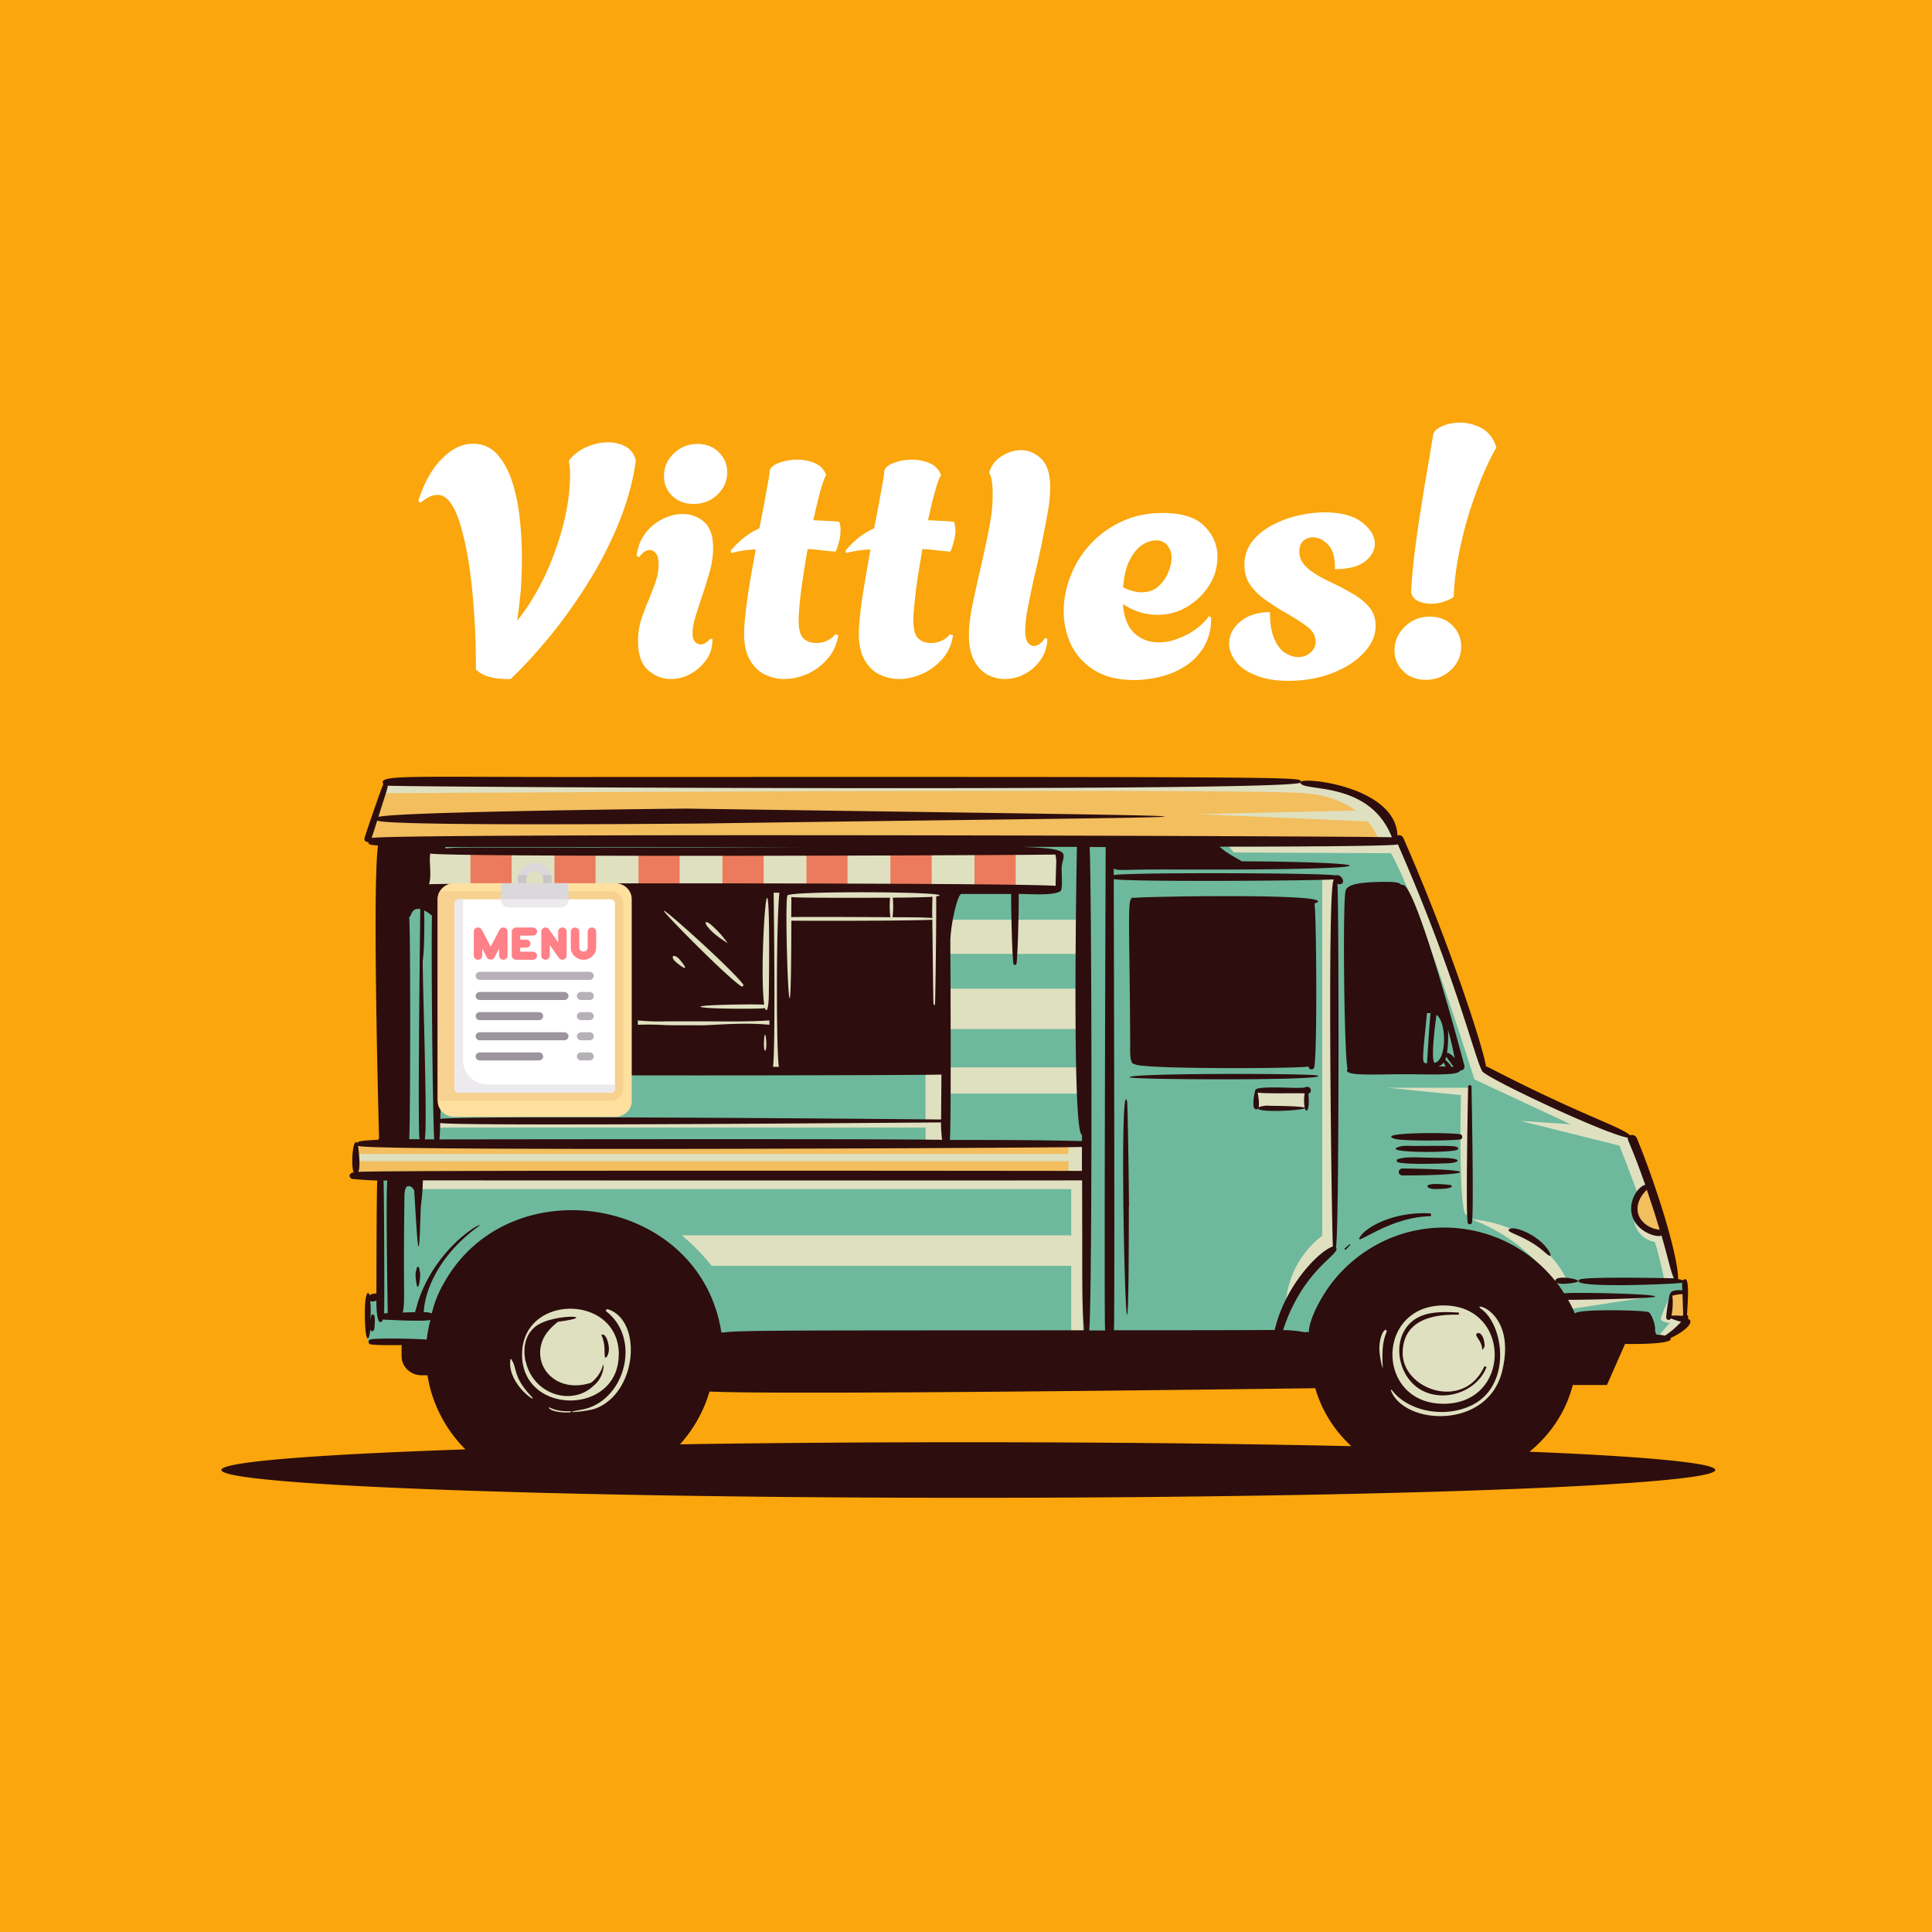 <?xml version="1.0" encoding="UTF-8"?>
<svg data-bbox="0 0 96 96" viewBox="0 0 96 96" height="96" width="96" xmlns="http://www.w3.org/2000/svg" data-type="ugc">
    <g>
        <path fill="#faa60c" d="M96 0v96H0V0h96z"/>
        <path d="m17.754 58.36 1.1.16-.045 5.951s-.571-.166-.571 0 .044 2.18.044 2.18l3.774-.084 4.213-4.904 8.82 4.695 30.673-.043 2.326-2.765 5.31.424 1.923 1.718 2.633 1.09.044-.126s4.651-.335 4.696-.252c.044.084 1.009-.544 1.009-.544l.05-2.179s-.444.041-.444-.084c0-.126-2.237-7.081-2.237-7.081l-7.324-3.478-4.256-11.315s-.131-2.26-3.905-2.808c-3.773-.547-46.34-.036-46.34-.036l-1.009 2.806.79.294.22 14.62-1.535.251Z" fill="#6eb99d"/>
        <path d="m20.995 44.28 25.674-.132 5.806.065.173-.297.03-1.616s-31.757-.232-31.654-.133c.104.099-.03 2.112-.03 2.112Zm4.291 4.945c.308.014.453.128 1.09.18.992.083 1.195-.197 1.386.048.19.244-.067.332-.472 1.022a.344.344 0 0 1-.148.27c-.19.4-.14.692-.494.932-.327.223-.422-.18-1.273-1.837a.281.281 0 0 1-.032-.162 1.073 1.073 0 0 1-.2-.128.184.184 0 0 1-.05-.21.2.2 0 0 1 .192-.117Z" fill="#ec7a5c"/>
        <path d="M17.705 56.874v1.528h36.36v-1.528Zm64.191 2.17a.226.226 0 0 1 .272.148.21.21 0 0 1-.025.165c.161.529.308 1.06.435 1.596a.204.204 0 0 1-.023.15.215.215 0 0 1-.08.11.226.226 0 0 1-.296-.017l-.046-.04a.516.516 0 0 0-.077-.045.211.211 0 0 1-.102-.127c-.31-.23-.585-.502-.675-.876-.102-.437.121-.957.617-1.064Zm-54.538-9.68c-.22 0-1.598-.03-1.934-.181-.682-.31-.808-1.51-.062-1.776-.107-.448.068-.773.349-.919 0-1.062 1.403-1.347 1.205-.742-.156.472 1.068.61.849 1.452a.893.935 90 0 1 .306 1.092c.338.44.122 1.09-.713 1.074Zm-9.12-7.683 1.01-2.802H64.13s3.223.17 3.902.87 1.46 1.978 1.46 1.978c-.159.08-50.999 0-50.999 0Zm65.06 22.574a.376.376 0 0 1 .341.011.215.225 90 0 1 .082.283 1.33 1.33 0 0 1 .034.72.329.329 0 0 1-.296.248.395.395 0 0 1-.236-.062.223.223 0 0 1-.283-.203 3.87 3.87 0 0 1 .101-.856.224.224 0 0 1 .258-.14Z" fill="#f2be5e"/>
        <path d="M50.47 42.247v1.901h2.127v-1.9Zm3.175 5.151h-6.59v-1.696h6.59Zm5.863-6.944 7.86-.178c-.554-.405-1.355-.76-2.506-.86-3.108-.269-45.778 0-45.778 0l.363-.615 44.731.078 2.094.152 2.368 1.115.937 1.576 1.036 2.319 2.708 7.522.574 1.77 6.69 2.968.74.565.652 2.079-.63.3c0-.053-.872-2.318-.872-2.318l-4.93-1.232 2.502.17-4.783-2.23s-2.742-8.78-4.15-11.24l-7.803-.036-.444-.53 7.644-.093a2.938 2.938 0 0 0-.552-.92Zm5.387 14.596h-2.45v-.863h2.45Zm.805 6.35V43.582h.553v18.614h-.466c-.19.19-.434.424-.465.414-.03-.01-1.425 2.105-1.425 2.105a4.683 4.905 90 0 1 1.803-3.313ZM53.676 51.134h-6.691v-2.007h6.693Zm-13.602-8.886v1.901h-2.13v-1.9Zm-4.175 0v1.901h-2.128v-1.9Zm10.09 13.778h-24.28v-.268H45.99v-2.661H31.723v-8.903h15.094v8.749h.09v3.747h-.912Zm.305-13.778h2.129v1.901h-2.128Zm26.716 11.8-.108 6.336c-.462.132-.308-5.969-.308-5.969l-3.664-.367Zm4.855 9.609.102.014-.752.07a8.468 8.868 90 0 0-4.13-3.169c3.732.375 4.795 3.05 4.78 3.092Zm-6.338-.37c2.402.034 4.326 1.914 4.302 4.208-.024 2.295-1.985 4.139-4.386 4.129-2.403-.011-4.345-1.874-4.345-4.169.02-2.316 2.004-4.178 4.43-4.161Zm11 2.26c-.012-.153.479-1.196.479-1.196l-.133 1.03.945.283-1.157.864-.346-.038.65-.75s-.424-.043-.437-.194Zm-.666-1.089-4.144.636-.296-.622a5.61 5.61 0 0 0 .753-.055c.104-.04 3.687.04 3.687.04Zm-.665-3.945.704.627.77.123.608 2.346-.577-.016s-.336-1.554-.48-1.88a1.221 1.279 90 0 1-1.025-1.2ZM44.243 42.247v1.901h-2.13v-1.9ZM31.5 44.342h-9.749v8.809h9.756Zm-3.324 3.596c-.007.184-.148.33-.134.514v.044c.006.006.012.011.016.019a.53.53 0 0 1 .056.315.858.858 0 0 1-.118.33 1.06 1.06 0 0 1-.14.18.142.142 0 0 0-.017.035c.009.018.01.037.007.057-.059.24-.15.47-.272.688-.114.233-.219.468-.343.695-.11.2-.231.39-.35.585a.772.809 90 0 1-.36.379.152.152 0 0 1-.159-.062 2.118 2.118 0 0 1-.197-.451v-.013a.141.148 90 0 1-.155-.078c-.21-.404-.414-.81-.592-1.228-.1-.224-.241-.518-.107-.734a2.213 2.213 0 0 1-.27-.506 1.61 1.61 0 0 1-.036-.6c.033-.26.129-.55.37-.668a1.727 1.727 0 0 1-.044-.275c0-.126.035-.25.099-.36a.78.817 90 0 1 .334-.347.86.86 0 0 1 .2-.582 1.452 1.52 90 0 1 .69-.409.209.209 0 0 1 .154.022c.047.027.08.07.093.12.055.37.389.653.643.911.13.133.305.293.296.49 0 .05-.034.107-.013.153.033.07.148.133.19.2a1.051 1.101 90 0 1 .167.576Zm18.878 5.1h6.766v1.3h-6.766ZM28.586 63.725c2.41 0 4.366 1.686 4.366 3.766s-1.955 3.767-4.366 3.767-4.365-1.685-4.365-3.767 1.956-3.766 4.367-3.766Zm-7.338-21.479h2.13v1.902h-2.129Zm10.477 1.9h-2.132v-1.899h2.133Zm-4.175-1.9v1.902h-2.128v-1.9Zm25.68 16.19h.578v7.843h-.579V62.9H35.364a10.605 10.605 0 0 0-1.48-1.515h19.345v-2.3H20.8v-.553h32.43Zm-.14-1.097v-.514h.714v1.554h-.714v-.68H17.754v-.361Z" fill="#dfe0c0"/>
        <path d="M25.277 47.4c-.204-.327-.065-.826.348-.951-.182-.922 1.28-1.305 1.317-1.038.113.833 1.149 1.108.927 1.641.522.338.572 1.04.307 1.272.216.3.215.716-.105.95.159.177-1.158 2.291-1.169 2.313-.421.668-.639.565-1.43-1.094-.092-.195-.591-1.297-.391-1.413-.416-.438-.372-1.483.196-1.68Zm2.368 2.341c-.203.17-.423.318-.658.442.093.09.189.177.287.262a14.272 14.946 90 0 0 .377-.704Zm-.03-.247a9.192 9.192 0 0 1-1.278-.017c.123.141.266.323.48.548a4.7 4.922 90 0 0 .804-.531Zm-.898 1.883c.07-.111.138-.223.206-.334-.117.082-.24.156-.369.223Zm-.06.1c-.08-.047-.148-.097-.228-.149l-.175.074c.26.45.24.336.409.074Zm-.484-.218c.037-.014.07-.031.106-.045a5.06 5.06 0 0 1-.248-.214Zm.238-.102c.253-.12.488-.268.704-.442l.105-.184a2.798 2.798 0 0 1-.367-.283 9.477 9.477 0 0 1-.961.424 3.966 4.153 90 0 0 .525.485Zm-.645-.653c.308-.133.618-.263.917-.412a2.055 2.055 0 0 1-.43-.605 3.78 3.78 0 0 1-.74.44c.084.196.165.388.259.577Zm-.317-.745a4.133 4.328 90 0 0 .654-.308 8.695 8.695 0 0 1-.786-.115c.045.14.09.282.132.423Zm.02-.647a8.031 8.41 90 0 0 2.336.118c.383-.171.379-.752-.157-1.08-.41-.252-.049-.283.374 0 .19-.35-.041-.896-.591-1.13a1.904 1.904 0 0 0-.572-.167c-.148-.047.363-.127.84.096-.054-.488-.792-.543-.98-1.395-.685.12-.964.537-.933.864.157.01.248.097.202.104-.459.07-.685.35-.536.827.406-.034.925.261.73.224-.545-.103-1.004-.1-1.1.424-.1.61.071.915.395 1.118Zm20.866-4.55c-.228.02-1.282.041-1.973.043.031.322.027.647-.013.969.74.008 1.372 0 1.976.04-.01-.348-.002-.699.011-1.05Zm-2.092 1.015a4.424 4.424 0 0 1-.014-.97c-.657 0-4.587.022-4.913-.035.014.06 0 .937 0 1 .17-.02 3.977-.005 4.927.005Zm25.529 7.801c-1.49 0-3.085.11-2.812-.262-.165-.595-.25-8.092-.105-8.818.04-.409.934-.47 2.001-.48.164 0 .706 0 .755.14.047 0 .016 0 .059.015.655-.298 3.087 8.949 3.091 8.963a.194.203 90 0 1-.207.256c-.047.267-1.495.186-2.782.186Zm2.057-.381a1.073 1.073 0 0 0-.096-.198.534.534 0 0 1-.267.19c.122 0 .243.004.363.008Zm-.922-2.658c-.265 2.607-.249 2.466 0 2.495.031-.438.133-2.218.18-2.497a.759.759 0 0 1-.18.002Zm.472.087c-.027.184-.312 2.236-.093 2.387.6-.113.614-2.005.093-2.387Zm.434 2.236c.014 0 .296.268.296.346.041 0 .084 0 .125.012l-.368-.513a.968.968 0 0 1-.053.155Zm.137-1.49c.021.384.005.77-.051 1.15h.025a.062.065 90 0 1 .078.02.766.766 0 0 1 .278.244 13.782 14.432 90 0 0-.33-1.413Zm1 2.827c0 .015-.134 6.541-.011 6.783a.107.112 90 0 0 .192 0c.117-.228-.012-6.765-.012-6.783a.083.083 0 0 0-.084-.08.083.083 0 0 0-.084.08Zm-.387 2.624a.143.143 0 0 0 .096-.133.142.142 0 0 0-.096-.131c-.616-.096-4.25-.098-3.267.227.39.123 2.859.098 3.267.03Zm-.118.489c.105-.215-.43-.174-2.16-.171-.273 0-.565-.035-.822.06-.804.292 2.885.299 2.982.107Zm-.774.424c-1.46-.021-1.755-.074-2.207.058a.084.084 0 0 0-.063.079c0 .037.026.07.063.079.463.141 2.537.048 2.551.047.552-.04.652-.252-.344-.267Zm-1.99.53a.174.174 0 0 0-.177.17c0 .093.08.169.178.169 3.26.011 4.377-.29 0-.344Zm1.566 1.016c1.16 0 .888-.191.82-.2-1.565-.185-1.178.204-.82.195Zm5.27 2.94c.065.048.36.317.457.368.213.111-.057-.505-.775-.963-.262-.168-.94-.508-1.194-.354-.255.154.61.263 1.512.95Zm-8.938-.565c-.355.565 1.385-.98 3.476-1.023a.072.076 90 0 0 .06-.07.073.073 0 0 0-.06-.071c-1.745-.098-3.149.643-3.476 1.167Zm-.74.637c.031.012.039-.008.252-.231.009-.01.009-.024-.002-.033a.024.024 0 0 0-.034-.001c-.204.178-.305.237-.219.268Zm-10.677-10.28c0 .249-.062 1.1.213 1.051.064.275 8.395.236 8.642.125.05.216.256.165.285.05.16-.645.11-7.69.014-8.144 1.65-.537-8.622-.347-8.921-.283-.425-.062-.271.161-.236 7.204Zm0 1.724c.271.116 10.252.16 9.276-.1-.432-.11-9.808-.119-9.285.103Zm8.69.49a.193.193 0 0 1 .197.002.174.174 0 0 1-.036.316c.077.806-.093.99-.175.721-.16.115-2.287.23-2.33.009-.123.132-.233-.02-.225-.198a2.107 2.107 0 0 1 .089-.671c-.116-.321 2.268-.077 2.47-.177Zm-2.306.988a1.22 1.22 0 0 1 .537-.07c1.163.01 1.65.049 1.747.094a1.955 1.955 0 0 1 0-.706c-.101-.033-2.072.025-2.337-.048.025.18.1.55.044.729ZM56.1 59.942c0-.014-.053-5.063-.099-5.228-.48-1.704.09 20.491.09 5.227Zm-35.252 3.171c-.023-.226-.137-.226-.16 0-.082.151-.014.605.03.77.071.3.234-.558.122-.771Zm9.048 3.25c.203.496.11.75.167 1.081.018.095.246-.14.182-.565-.11-.695-.388-.586-.357-.517Zm-3.766 1.309c.382 1.643 2.316 2.21 3.372 1.176.55-.433.518-1.204.46-1.005-.097.34-.304.641-.591.863-1.676.55-2.87-.733-2.445-2.01.195-.59.75-.967.798-1.017 2.27-.303-.314-.45-1.15.265-.514.428-.592 1.126-.453 1.727Zm44.022-2c-1.049.898-.692 2.745.46 3.392 1.15.647 2.757.089 3.238-1.1.026-.059-.08-.1-.106-.043-1.036 2.213-4.09 1.109-4.046-.735.028-1.176.836-1.9 2.742-1.858.033 0 .058-.024.058-.055s-.025-.056-.058-.056c-.775-.034-1.665-.077-2.288.455Zm2.408-.357c-.006 0-.012.006-.012.011s.006.012.012.012.012-.006.012-.012-.006-.011-.012-.011Zm1.21 1.554c-.013-.412-.193-.694-.36-.62-.217.095.238.349.238.811 0 .045.124-.123.122-.192ZM23.126 72.02a6.818 7.14 90 0 1-1.884-3.684h-.296c-.547-.001-.991-.425-.991-.948v-.551c-.699.01-1.45 0-1.573-.045a.133.14 90 0 1 0-.228c.23-.093 2.453-.04 2.82 0 .04-.33.102-.657.184-.98-.279.093-2.108 0-2.36-.018-.058.174-.328.396-.323-.946a.376.376 0 0 1-.31.03c.042.338.024.355.02.969.022-.17.011-.304.112-.304.127 0 .104.268.09.574-.016.37-.196.265-.219.176-.037.544-.244.826-.265-.662-.019-1.272.191-1.272.224-1.038a.536.536 0 0 1 .35-.09c0-1.015.008-5.466.045-5.617a17.07 17.07 0 0 1-1.215-.075c-.201-.02-.25-.297.042-.325-.148-.283-.058-1.802.185-1.458.03-.087.078-.115 1.035-.166l.039-.08c0-.014-.35-12.455-.052-14.54-.358-.036-.468-.024-.487-.18a.163.163 0 0 1-.15-.049.146.146 0 0 1-.033-.147c.072-.247.82-2.446.936-2.675-.287-.466 1.072-.356 8.938-.354 38.363-.013 36.62-.002 36.628.255.046-.282 4.736.193 4.823 2.656a.222.222 0 0 1 .286.107c2.323 5.267 4.006 10.535 4.114 11.371a.22.22 0 0 1 .103.026c4.68 2.423 6.57 2.935 7.054 3.391a.24.252 90 0 1 .332.13c.826 1.979 2.04 5.67 2.058 7.012.083.014.164.035.243.065.373-.397.22 1.187.197 1.72.037.02.04.038.057.076a.147.147 0 0 1-.013.106c.444.19-.4.774-.87.962.197.243-1.043.31-2.252.294l-.9 2.04h-1.697a6.313 6.611 90 0 1-2.153 3.315c5.747.234 9.235.558 9.235.907 0 .764-16.618 1.383-37.118 1.383-20.5 0-37.116-.619-37.116-1.383 0-.404 4.676-.769 12.127-1.022Zm-4.04-6.76.18-.009c0-.015-.105-6.316-.017-6.589h-.194c.03.151.056 6.406.03 6.598Zm-1.295-8.323c.036.272.133 1.045.01 1.295 1.217-.098 35.933-.05 35.96-.05v-1.19c-1.676.048-35.665.22-35.965-.055Zm35.72-14.855h-2.784c2.852.078 2 .35 2.024 1.13.027.848.021.867-.035 1.05-.296.262-1.598.155-2.1.157.02.094-.031 3.064-.11 3.48a.08.08 0 0 1-.073.047.08.08 0 0 1-.074-.048c-.079-.412-.13-3.384-.111-3.477h-2.475c-.196 0-.556 1.585-.552 2.402l.012 2.472c0 .476.028 6.833-.037 7.348 2.19 0 4.38 0 6.568.056v-.312c-.524.014-.255-14.29-.253-14.305Zm-32.133.33c-.07.477.087 1.058-.062 1.527.257-.057 28.708-.088 31.138.078.012-1.155.068-1.2-.012-1.555-3.207.048-30.161.134-31.064-.05Zm18.71-.326H22.12a.197.197 0 0 1 0 .072c.74-.06.354-.043 5.378-.045 5.173.004 9.299-.011 12.588-.027ZM21.01 47.705c-.042.29.248 8.244.097 8.91h.472c-.078-.805-.16-9.52-.115-11.113a1.558 1.558 0 0 0-.388-.264c.014.391.02 1.876-.066 2.467Zm18.115-3.2c-.173.408.185 10.405.197 1.241.095.012 5.884.019 7.004-.046.053 4.399.044 4.03.068 4.21 0 .018.015.032.033.032s.032-.014.032-.031c.021-.161.079-4.829.058-5.37 1.514-.239-7.514-.293-7.392-.035Zm-17.187 8.832c0 .335-.046 1.414-.058 2.261 1.114-.193 24.74.026 24.883.03 0-.015 0-.32.017-2.234-.671.04-23.579.092-24.842-.057Zm16.473-.327h.296c-.13-.458-.148-6.933.02-8.654h-.287c.003.017.107 7.542-.03 8.654Zm-3.491-2.954c.543.085 2.979.08 3.091.037.11.31.185-.155.191-.627.127-10.125-.525-1.589-.23.46-.202-.048-3.863.004-3.052.13Zm-1.847-4.677c.515.6 3.097 3.196 3.76 3.63.056.038.135-.037.096-.092-.558-.771-4.581-4.376-3.856-3.538Zm3.093 1.5a4.79 5.017 90 0 0-.878-.966c-.24-.18-.362-.1 0 .283s.756.575.878.686Zm-2.735.655c.012-.021-.037.035.047.16.085.124.983.826.325.02-.237-.29-.378-.199-.342-.21a.047.047 0 0 0-.03.034Zm1.42 3.215h-1.69c-.493.018-.988.002-1.479-.047v.22c.47-.02.943-.012 1.413.017.579.013 1.156 0 1.733.009.614 0 2.1-.161 3.404-.026v-.22c-1.12.08-2.254.047-3.38.047Zm3.194 1.434c.102-.314-.058-1.323-.084-.375-.014.47.066.407.084.375Zm8.713 3.438c0-.078 0-.007 0 0Zm0 .15c-.136 0-23.909.205-24.887.03a8.3 8.3 0 0 1-.036.815c25.256-.033 23.563.018 24.978.018a6.49 6.49 0 0 1-.055-.863Zm-24.823-2.685c.822-.096.702-.08 9.411-.085-.14-1.031-.074-8.566-.067-8.65-8.396 0-9.15.008-9.448 0 .215 1.183.126 7.37.11 8.736Zm-1.609 3.52h.522c-.103-.39.034-11.424.036-11.438-.477-.07-.422.373-.552.397.071.52.06 10.528 0 11.042Zm44.292-17.727c-.007.473-44.768.23-45.347.16-.049.282-.148.504-.47 1.554.877-.27 15.268-.414 15.283-.414 33.986.491 29.064.33.888.739-.063 0-15.956.155-16.228-.151-.09.29-.179.583-.281.869 1.813-.238 47.52-.102 50.7-.033-1.139-2.897-4.536-2.223-4.545-2.724Zm-9.678 3.209h-.796c.106 2.094.139 22.185-.02 24.022h.788c-.058-.57.028-24.014.028-24.03ZM81.83 59.12c-.905.886-.368 1.867.639 1.987a52.053 52.053 0 0 0-.64-1.987Zm1.81 6.228c-.021-.467-.024-.688-.04-1.046-.17.009-.338.035-.5.08.035.331.018.663-.045.99.177-.007.356-.003.534.014a.166.166 0 0 1 .05-.038Zm-6.346-1.682c-.108-.367 1.54-.079 1.01.053-.195.048-.813.132-.958.01.136.173.259.354.376.538.322-.07 4.955.022 4.486.176-.256.085-4.097.156-4.291.142.126.224.241.453.342.69.046-.252 3.439-.174 3.633-.08.136.01.331.51.352.827a.42.42 0 0 0 .07.297c.141.001.282.018.42.05a4.357 4.562 90 0 0 .8-.688 3.925 3.925 0 0 1-.506-.17.125.125 0 0 1-.118.073.12.126 90 0 1-.113-.082c-.025-.078.13-1.218.21-1.244.028-.141.4-.17.592-.141a1.813 1.813 0 0 1-.01-.38c-.203.066-5.792.307-5.1-.154.245-.165 4.668-.065 4.683-.064-.209-.521-.216-.76-.614-2.13-.193.134-1.295-.173-1.48-1.077-.148-.696.34-1.367.673-1.44-.764-2.162-.898-2.196-.861-2.34-1.076-.155-7.262-3.063-7.251-3.328-.39-.722-1.282-4.62-4.18-11.25-.149.113-7.855.117-8.857.119.417.371.754.504 1.102.726 6.942.027 8.487.454-3.53.406-2.488-.01-2.537.081-2.833-.04v.32c.528-.142 10.625-.114 11.029.016.225-.097.468.266.321.396a.21.21 0 0 1-.238.011c.077.525.099 17.695-.074 18.063.214.26-.682.645-1.603 2a8.37 8.37 0 0 0-1.018 2.12c.36.003.72.04 1.072.107l.214-.02c-.043-.453.58-1.93 1.637-3.016 3.014-3.112 7.967-2.805 10.613.504ZM55.35 66.1c7.602 0 6.964-.015 7.99-.014.504-2.185 2.176-3.911 2.892-4.152-.059-.657-.296-18.118.042-18.19a.106.106 0 0 1-.014-.051c-.295.067-10.358.14-10.919-.012 0 .016.06 21.967.009 22.42Zm16.381 3.652c3.383 0 3.388-4.885 0-4.885s-3.387 4.885 0 4.885Zm2.914-1.637c.718-2.993-1.56-3.44-1.057-3.085 1.146.807 1.548 3.816-.461 4.798-1.393.677-3.203.271-3.966-.759-.016-.023-.06-.01-.049.02.672 1.745 4.83 1.954 5.533-.974Zm-5.935-.18c-.101-1.57.263-1.68.177-1.836-.056-.105-.317.18-.346.826-.02.426.18 1.214.169 1.01Zm-20.595 3.729c6.955 0 13.466.072 19.032.195a6.34 6.638 90 0 1-1.792-2.88c-3.491.046-26.326.343-30.1.166a6.866 7.19 90 0 1-1.466 2.623c4.409-.07 9.248-.104 14.326-.104Zm-18.522-1.676c2.079-.785 2.34-4.381.61-4.934-.066-.02-.127.071-.07.115 1.775 1.389.888 4.508-1.242 4.878-1.244.215.284.096.702-.06Zm-2.315-.03c.086.18.728.26 1.071.215.032 0 .024-.054-.007-.053-.83.046-1.136-.293-1.07-.162Zm3.472-2.65c0-3.035-4.81-3.04-4.81 0s4.804 3.041 4.804 0Zm-4.338 2.085c-.768-.8-.74-1.211-.887-1.624-.026-.068-.148-.322-.162-.225-.19 1.248 1.456 2.283 1.044 1.849Zm9.439-3.183h.1c.798-.115 3.604-.1 17.918-.108-.128-1.497-.079-2.153-.1-7.45-7.623.015-32.037 0-32.756 0-.024.883-.102 1.115-.113 1.52-.083 3.009-.148 1.837-.318-1.012-.06-.131-.148-.228-.296-.223-.01.014-.183-.037-.19.512-.067 5.061.045 5.14-.082 5.768.164 0 .238-.011.606-.014.073-.21.116-.424.19-.636 1.021-2.888 3.5-4.019 2.945-3.615-1.81 1.32-2.63 3.003-2.7 4.25a.948.948 0 0 1 .402.062 5.36 5.36 0 0 1 .634-1.565c3.266-5.767 12.707-4.259 13.754 2.511Z" fill="#2d0d0d"/>
        <path d="M25.374 33.74c-.31.01-.63-.01-.94-.08-.31-.06-.58-.19-.79-.4.01-.27 0-.67-.01-1.2-.01-.53-.04-1.11-.09-1.76-.04-.65-.11-1.31-.2-1.98-.09-.67-.21-1.28-.36-1.85-.14-.57-.31-1.02-.52-1.37-.21-.34-.45-.51-.73-.51-.25 0-.53.13-.84.4l-.11-.1c.3-.93.7-1.63 1.19-2.11.49-.49.99-.73 1.52-.73.47 0 .86.16 1.17.48.31.33.56.76.75 1.3.19.55.32 1.16.4 1.83.08.67.12 1.36.12 2.06 0 .56-.02 1.11-.06 1.65-.05.53-.11 1.03-.18 1.48.57-.72 1.05-1.51 1.44-2.36.39-.86.68-1.71.89-2.56.2-.84.3-1.6.3-2.28 0-.13 0-.27-.01-.4s-.03-.25-.05-.36c.23-.29.52-.52.87-.67.35-.16.71-.24 1.07-.24.34 0 .64.07.9.22s.42.38.49.69c-.14 1.02-.42 2.04-.84 3.07a19.19 19.19 0 0 1-1.51 2.96c-.59.95-1.22 1.84-1.89 2.66-.67.82-1.33 1.54-1.98 2.16zm9.09-8.7c-.43 0-.78-.13-1.06-.4a1.32 1.32 0 0 1-.41-.99c0-.43.16-.81.49-1.12.32-.31.71-.47 1.18-.47.43 0 .78.14 1.05.41.28.27.42.6.42 1 0 .43-.16.8-.49 1.11-.32.31-.71.46-1.18.46zm-1.13 8.7c-.42 0-.8-.15-1.13-.44-.33-.29-.5-.77-.5-1.43 0-.37.05-.73.15-1.06.11-.33.23-.65.36-.96.13-.31.25-.62.35-.91.11-.3.16-.59.16-.88 0-.26-.04-.45-.13-.56-.09-.11-.19-.17-.31-.17-.18 0-.36.12-.53.36l-.12-.07c.05-.43.19-.79.42-1.1.23-.31.51-.55.85-.72.34-.17.68-.26 1.01-.26.41 0 .77.13 1.07.39.3.27.45.7.45 1.29 0 .35-.05.73-.15 1.12-.11.39-.23.78-.36 1.17-.13.39-.25.75-.35 1.08-.11.34-.16.63-.16.86 0 .21.04.35.12.44.09.09.18.13.27.13.1 0 .19-.03.28-.09.09-.06.16-.13.21-.2l.11.03c0 .4-.11.75-.32 1.04-.21.29-.47.52-.78.69-.31.17-.64.25-.97.25zm5.64 0c-.35 0-.67-.08-.98-.23-.31-.15-.55-.4-.74-.73-.19-.34-.28-.77-.28-1.28 0-.28.03-.65.08-1.1.05-.45.12-.95.21-1.49.09-.53.19-1.07.29-1.61a5.671 5.671 0 0 0-1.21.18l-.04-.12c.22-.25.45-.47.68-.66.24-.18.49-.33.75-.45.14-.71.26-1.33.35-1.85.1-.52.15-.83.15-.93 0-.18.14-.33.42-.45.29-.12.61-.18.97-.18.31 0 .6.06.88.18.27.12.46.32.55.6-.06.06-.15.3-.27.71-.12.42-.24.93-.37 1.52l.63.03c.21.01.43.02.66.05.02.06.04.13.05.21.01.07.01.15.01.24 0 .16-.02.33-.07.52s-.1.36-.17.51c-.26-.02-.5-.04-.73-.07-.22-.03-.44-.05-.66-.06-.09.47-.16.93-.23 1.39-.07.47-.13.89-.16 1.26-.04.38-.06.68-.06.89 0 .45.08.76.25.91.17.15.37.22.61.22.21 0 .41-.04.58-.13.17-.09.3-.19.37-.3l.16.04c-.07.45-.24.83-.52 1.16a2.862 2.862 0 0 1-2.16 1.02zm5.7 0c-.35 0-.67-.08-.98-.23-.31-.15-.55-.4-.74-.73-.19-.34-.28-.77-.28-1.28 0-.28.03-.65.08-1.1.05-.45.13-.95.22-1.49.09-.53.18-1.07.28-1.61a6.2 6.2 0 0 0-.62.06c-.2.03-.4.07-.59.12l-.03-.12c.21-.25.44-.47.67-.66.24-.18.49-.33.75-.45.14-.71.26-1.33.35-1.85.1-.52.15-.83.15-.93 0-.18.14-.33.43-.45.28-.12.6-.18.96-.18.31 0 .61.06.88.18s.46.32.56.6c-.07.06-.16.3-.28.71-.12.42-.24.93-.37 1.52l.63.03c.21.01.43.02.66.05.02.06.04.13.05.21.01.07.02.15.02.24 0 .16-.03.33-.08.52s-.1.36-.17.51c-.25-.02-.49-.04-.72-.07-.23-.03-.45-.05-.67-.06-.08.47-.16.93-.23 1.39-.07.47-.12.89-.16 1.26-.04.38-.06.68-.06.89 0 .45.08.76.25.91.17.15.37.22.61.22.21 0 .41-.04.58-.13.17-.09.3-.19.37-.3l.16.04c-.06.45-.23.83-.51 1.16-.28.33-.62.58-1.01.76-.39.17-.77.26-1.16.26zm5.25 0c-.29 0-.57-.07-.85-.21-.27-.15-.5-.38-.67-.71-.17-.32-.26-.73-.26-1.24 0-.45.06-.98.19-1.59.13-.61.27-1.24.42-1.9.15-.65.29-1.29.41-1.92.12-.63.17-1.18.16-1.67 0-.46-.05-.79-.16-.98l-.01-.05c.11-.35.32-.62.63-.81.3-.19.62-.29.95-.29.37 0 .71.14 1.01.43.29.29.44.76.44 1.43 0 .35-.04.78-.13 1.27s-.19 1.01-.3 1.56c-.12.56-.24 1.11-.37 1.64-.12.54-.22 1.04-.31 1.49-.09.45-.13.83-.13 1.12 0 .3.04.51.13.62.09.11.18.17.29.17.12 0 .23-.05.34-.14.11-.09.18-.18.21-.25l.13.03c-.01.39-.12.73-.33 1.04-.21.3-.48.54-.79.71-.32.17-.65.25-1 .25zm6.43.05c-.79 0-1.44-.16-1.95-.47-.52-.32-.91-.74-1.17-1.26-.25-.53-.38-1.09-.38-1.69 0-.57.11-1.15.33-1.72.22-.58.54-1.11.97-1.58.42-.47.94-.85 1.55-1.14.61-.29 1.29-.44 2.06-.44.95 0 1.64.21 2.07.64.44.43.66.94.66 1.54 0 .52-.14 1-.42 1.43-.27.43-.64.78-1.09 1.05-.45.27-.94.4-1.48.4-.28 0-.57-.04-.86-.13a3.16 3.16 0 0 1-.85-.41c.05.67.25 1.15.58 1.46.33.3.73.45 1.19.45.33 0 .65-.06.97-.19.33-.12.63-.28.9-.48.27-.2.49-.41.64-.64l.11.08c0 .56-.12 1.04-.35 1.43-.23.39-.53.71-.91.96s-.79.43-1.24.54c-.45.11-.89.17-1.33.17zm.37-4.36c.35 0 .63-.1.84-.3.22-.2.38-.43.49-.7.11-.27.16-.5.16-.71 0-.25-.07-.45-.21-.62-.14-.17-.33-.25-.58-.25-.19 0-.41.07-.64.21-.23.14-.44.38-.62.72-.19.33-.31.8-.36 1.41.35.16.65.24.92.24zm7.32 4.4c-.67 0-1.22-.09-1.66-.28-.45-.18-.78-.41-.99-.7-.21-.29-.32-.58-.32-.87 0-.41.18-.77.55-1.09.37-.31.86-.47 1.48-.47 0 .55.07.98.21 1.31.14.33.32.57.54.71.23.14.44.21.64.21.25 0 .45-.07.62-.22.17-.15.26-.33.26-.54 0-.31-.16-.57-.47-.79-.31-.23-.72-.48-1.21-.76-.25-.15-.52-.33-.81-.53-.29-.2-.54-.44-.75-.73-.2-.28-.3-.62-.3-1.02 0-.42.12-.79.36-1.12.24-.32.56-.59.96-.81.4-.22.83-.39 1.29-.5.47-.11.92-.17 1.36-.17.83 0 1.46.17 1.88.5.42.33.63.69.63 1.06 0 .33-.16.62-.49.88-.32.25-.82.38-1.49.38.01-.55-.1-.95-.33-1.2-.24-.25-.49-.38-.76-.38-.19 0-.36.06-.49.18s-.19.29-.19.52c0 .25.08.48.25.67.17.19.38.35.63.5.25.15.51.28.78.41.37.17.71.36 1.04.55.32.19.58.41.79.66.2.25.3.55.3.91 0 .48-.2.93-.59 1.34-.39.42-.92.76-1.57 1.01-.66.25-1.38.38-2.15.38zm7.04-3.83c-.23 0-.44-.05-.63-.14a.583.583 0 0 1-.34-.46c.03-.47.07-1.01.14-1.62.07-.61.16-1.24.25-1.87.1-.63.2-1.24.29-1.83.1-.58.19-1.09.26-1.52.07-.44.13-.76.16-.95.03-.17.18-.32.44-.43.26-.12.56-.18.89-.18.37 0 .72.09 1.07.27.35.19.6.51.74.97-.15.24-.34.62-.57 1.13-.23.52-.45 1.12-.68 1.8-.23.69-.42 1.42-.58 2.19-.16.77-.26 1.53-.29 2.3-.12.09-.29.17-.5.24-.21.07-.43.1-.65.1zm-.24 3.78c-.45 0-.82-.14-1.11-.42-.29-.28-.44-.63-.44-1.05 0-.45.17-.84.51-1.17.34-.33.75-.5 1.24-.5.45 0 .82.14 1.12.43.29.29.44.64.44 1.06 0 .45-.17.84-.51 1.16-.35.33-.76.49-1.25.49z" fill="#ffffff"/>
        <path d="M27.408 43.98h-.419v-.294c0-.221-.188-.4-.42-.4s-.418.179-.418.4v.293h-.42v-.293c0-.442.376-.801.839-.801s.838.36.838.8zm0 0" fill="#dad8db"/>
        <path d="M26.207 43.485h-.45a.756.756 0 0 0-.026.2v.294h.42v-.293c0-.073.02-.141.056-.2zm0 0" fill="#c8c5c9"/>
        <path d="M27.382 43.485h-.45c.037.06.057.128.057.2v.294h.42v-.293a.756.756 0 0 0-.027-.2zm0 0" fill="#c8c5c9"/>
        <path d="M30.565 55.496h-7.99c-.456 0-.826-.353-.826-.789V44.674c0-.435.37-.788.825-.788h7.991c.456 0 .825.353.825.788v10.033c0 .436-.369.789-.825.789zm0 0" fill="#ffe09f"/>
        <path d="M30.971 54.094v-9.207c0-.332-.281-.6-.629-.6h-8.486a.759.759 0 0 0-.107.4v10.008h8.593c.348 0 .63-.27.63-.6zm0 0" fill="#f6d190"/>
        <path d="M30.346 54.295h-7.552a.202.202 0 0 1-.207-.197v-9.215c0-.108.093-.197.207-.197h7.552c.114 0 .206.089.206.197v9.215a.202.202 0 0 1-.206.197zm0 0" fill="#ffffff"/>
        <path d="M27.834 45.087h-2.528a.404.404 0 0 1-.413-.394v-.807h3.354v.807a.404.404 0 0 1-.413.394zm0 0" fill="#dad8db"/>
        <path d="M25.059 46.093a.212.212 0 0 0-.236.105l-.44.843-.442-.843a.213.213 0 0 0-.236-.105.21.2 0 0 0-.161.195v1.2c0 .111.093.201.21.201.115 0 .209-.09.209-.2v-.353l.231.442c.072.136.304.136.376 0l.231-.442v.353c0 .11.094.2.21.2a.21.2 0 0 0 .21-.2v-1.201a.202.202 0 0 0-.162-.195zm0 0" fill="#ff8086"/>
        <path d="M26.478 46.488c.116 0 .21-.09.21-.2s-.094-.2-.21-.2h-.838c-.116 0-.21.09-.21.2v1.2c0 .111.094.201.21.201h.838c.116 0 .21-.09.21-.2s-.094-.2-.21-.2h-.629v-.2h.302c.115 0 .209-.09.209-.2s-.094-.2-.21-.2h-.3v-.2zm0 0" fill="#ff8086"/>
        <path d="M27.945 46.088c-.116 0-.21.09-.21.2v.54l-.454-.651a.214.214 0 0 0-.235-.08.21.2 0 0 0-.149.19v1.202c0 .11.094.2.21.2.116 0 .21-.09.21-.2v-.54l.454.65a.21.2 0 0 0 .235.081.21.2 0 0 0 .149-.191v-1.201c0-.11-.094-.2-.21-.2zm0 0" fill="#ff8086"/>
        <path d="M29.412 46.088c-.116 0-.21.09-.21.2v.8c0 .11-.093.2-.209.2s-.21-.09-.21-.2v-.8c0-.11-.093-.2-.209-.2-.116 0-.21.09-.21.2v.8c0 .332.283.601.63.601s.628-.27.628-.6v-.801c0-.11-.094-.2-.21-.2zm0 0" fill="#ff8086"/>
        <path d="M29.294 48.69h-5.449a.21.2 0 0 1-.21-.2c0-.11.094-.2.21-.2h5.45c.115 0 .21.09.21.2a.21.2 0 0 1-.21.2zm0 0" fill="#b6b1b7"/>
        <path d="M29.294 49.69h-.419c-.116 0-.21-.089-.21-.2s.094-.2.21-.2h.42a.21.2 0 0 1 0 .4zm0 0" fill="#b6b1b7"/>
        <path d="M29.294 51.692h-.419c-.116 0-.21-.09-.21-.2s.094-.2.21-.2h.42a.21.2 0 0 1 0 .4zm0 0" fill="#b6b1b7"/>
        <path d="M29.294 50.691h-.419a.205.205 0 0 1-.21-.2c0-.11.094-.2.21-.2h.42c.115 0 .21.09.21.2a.21.2 0 0 1-.21.2zm0 0" fill="#b6b1b7"/>
        <path d="M29.294 52.693h-.419a.205.205 0 0 1-.21-.2c0-.11.094-.2.21-.2h.42c.115 0 .21.09.21.2a.21.2 0 0 1-.21.2zm0 0" fill="#b6b1b7"/>
        <path d="M28.037 49.69h-4.192a.21.2 0 0 1 0-.4h4.192a.21.2 0 0 1 0 .4zm0 0" fill="#9b959d"/>
        <path d="M28.037 51.692h-4.192a.21.2 0 0 1 0-.4h4.192a.21.2 0 0 1 0 .4zm0 0" fill="#9b959d"/>
        <path d="M26.78 50.691h-2.935a.21.2 0 0 1-.21-.2c0-.11.094-.2.21-.2h2.934c.116 0 .21.09.21.2a.21.2 0 0 1-.21.2zm0 0" fill="#9b959d"/>
        <path d="M26.78 52.693h-2.935a.21.2 0 0 1-.21-.2c0-.11.094-.2.21-.2h2.934c.116 0 .21.09.21.2a.21.2 0 0 1-.21.2zm0 0" fill="#9b959d"/>
        <path d="M24.264 53.894c-.694 0-1.257-.538-1.257-1.2v-8.008h-.21a.21.2 0 0 0-.21.2v9.208a.21.2 0 0 0 .21.2h7.545c.116 0 .21-.09.21-.2v-.2zm0 0" fill="#eceaec"/>
        <path d="M27.834 45.087h-2.528a.404.404 0 0 1-.413-.394v-.007h3.354v.007a.404.404 0 0 1-.413.394zm0 0" fill="#eceaec"/>
    </g>
</svg>
